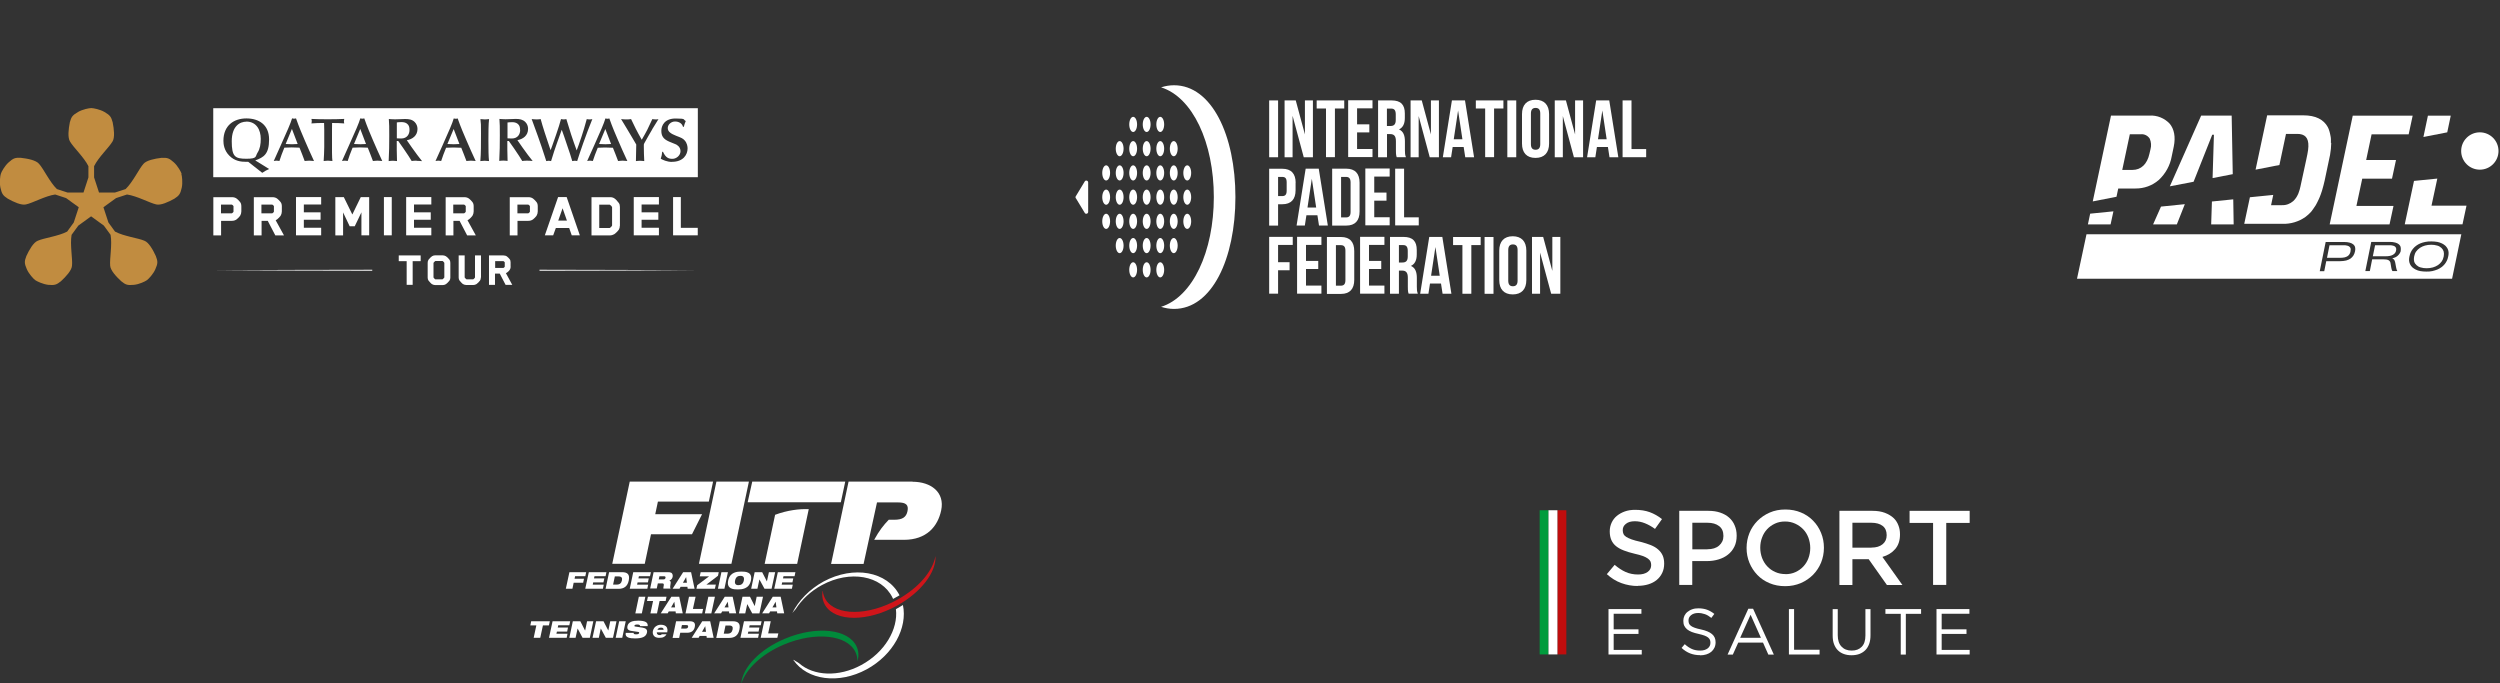 <?xml version="1.0" encoding="UTF-8"?>
<svg id="Livello_1" data-name="Livello 1" xmlns="http://www.w3.org/2000/svg" viewBox="0 0 300 82">
  <rect x="0" y="0" width="300" height="82" fill="#333333" stroke="none"/>
  <defs>
    <style>
      .cls-1 {
        fill: #cf151a;
      }

      .cls-2 {
        fill: #c18c40;
      }

      .cls-3 {
        fill: #fff;
      }

      .cls-4 {
        fill: #018a3b;
      }

      .cls-5 {
        fill: #009c3d;
      }

      .cls-6 {
        fill: #bf0d0d;
      }
    </style>
  </defs>
  <g>
    <g>
      <polygon class="cls-3" points="75.57 57.79 85.57 57.79 85.06 60.19 78.95 60.19 78.63 61.7 84.25 61.7 83.04 64.11 78.12 64.11 77.37 67.66 73.47 67.66 75.57 57.79"/>
      <polygon class="cls-3" points="85.97 57.79 89.87 57.79 87.77 67.66 83.87 67.66 85.97 57.79"/>
      <path class="cls-3" d="M93.01,61.79l-1.25,5.87h3.9l1.39-6.56c-1.11-.05-2.59.13-4.05.68"/>
      <polygon class="cls-3" points="90.27 57.79 89.72 60.27 100.9 60.27 101.43 57.79 90.27 57.79"/>
      <path class="cls-3" d="M109.5,57.79h-7.67l-2.1,9.88h3.9l1.61-7.38h2.52c.98,0,1.29.31,1.14,1.05-.15.72-.6,1.03-1.58,1.03h-.67c-.62.64-1.15,1.31-1.75,2.41h3.56c2.77,0,4.08-1.64,4.48-3.53.47-2.2-1.25-3.44-3.44-3.44"/>
      <polygon class="cls-3" points="68.33 68.66 70.34 68.66 70.24 69.14 69.01 69.14 68.95 69.45 70.08 69.45 69.98 69.93 68.84 69.93 68.69 70.65 67.9 70.65 68.33 68.66"/>
      <polygon class="cls-3" points="70.66 68.66 72.77 68.66 72.67 69.14 71.34 69.14 71.28 69.41 72.52 69.41 72.41 69.89 71.18 69.89 71.13 70.16 72.45 70.16 72.35 70.65 70.23 70.65 70.66 68.66"/>
      <path class="cls-3" d="M73.1,68.66h1.53c.67,0,.97.26.82,1-.14.7-.57,1-1.23,1h-1.55l.42-1.99h0ZM73.57,70.15h.45c.36,0,.54-.18.61-.49.07-.31-.04-.49-.4-.49h-.45l-.21.99h0Z"/>
      <polygon class="cls-3" points="75.99 68.66 78.11 68.66 78 69.14 76.67 69.14 76.61 69.41 77.85 69.41 77.75 69.89 76.51 69.89 76.45 70.16 77.78 70.16 77.68 70.65 75.57 70.65 75.99 68.66"/>
      <path class="cls-3" d="M78.44,68.66h1.66c.23,0,.36.02.45.07.13.07.21.27.17.48-.04.19-.16.39-.4.45h0c.11.04.19.14.16.31l-.06.43c-.01.09.01.17.05.23h-.86c-.02-.06,0-.14.04-.38.02-.14,0-.24-.15-.24h-.56l-.13.61h-.79l.42-1.99h0ZM79.04,69.53h.56c.15,0,.23-.06.26-.19.03-.15-.06-.19-.19-.19h-.54l-.08.37h0Z"/>
      <path class="cls-3" d="M81.97,68.66h.96l.42,1.99h-.83l-.03-.23h-.82l-.13.23h-.83l1.27-1.99ZM82.33,69.26h0l-.38.67h.48l-.09-.67h-.01Z"/>
      <polygon class="cls-3" points="83.66 70.23 85.09 69.16 83.97 69.16 84.08 68.66 86.25 68.66 86.16 69.09 84.77 70.15 85.9 70.15 85.79 70.65 83.57 70.65 83.66 70.23"/>
      <polygon class="cls-3" points="86.57 68.66 87.35 68.66 86.93 70.65 86.15 70.65 86.57 68.66"/>
      <path class="cls-3" d="M88.97,68.59c.48,0,1.36.03,1.14,1.07s-1.11,1.07-1.59,1.07-1.36-.03-1.14-1.07,1.11-1.07,1.59-1.07M88.62,70.22c.32,0,.56-.16.64-.56s-.08-.56-.41-.56-.56.16-.64.56.08.56.41.56"/>
      <polygon class="cls-3" points="90.56 68.66 91.46 68.66 92.02 69.76 92.03 69.76 92.27 68.66 93.02 68.66 92.59 70.65 91.74 70.65 91.13 69.53 91.13 69.53 90.89 70.65 90.14 70.65 90.56 68.66"/>
      <polygon class="cls-3" points="93.34 68.66 95.45 68.66 95.35 69.14 94.02 69.14 93.96 69.41 95.19 69.41 95.09 69.89 93.86 69.89 93.8 70.16 95.13 70.16 95.03 70.65 92.91 70.65 93.34 68.66"/>
      <polygon class="cls-3" points="76.66 71.61 77.44 71.61 77.02 73.61 76.24 73.61 76.66 71.61"/>
      <polygon class="cls-3" points="78.37 72.12 77.64 72.12 77.75 71.61 79.98 71.61 79.88 72.12 79.15 72.12 78.84 73.61 78.05 73.61 78.37 72.12"/>
      <path class="cls-3" d="M80.55,71.61h.96l.42,1.99h-.83l-.03-.23h-.82l-.13.23h-.83l1.27-1.99ZM80.91,72.22h0l-.38.67h.48l-.09-.67h-.01Z"/>
      <polygon class="cls-3" points="82.68 71.61 83.47 71.61 83.15 73.07 84.37 73.07 84.26 73.61 82.26 73.61 82.68 71.61"/>
      <polygon class="cls-3" points="85 71.61 85.79 71.61 85.36 73.61 84.58 73.61 85 71.61"/>
      <path class="cls-3" d="M86.96,71.61h.96l.42,1.99h-.83l-.03-.23h-.82l-.13.23h-.83l1.27-1.99ZM87.32,72.22h0l-.38.67h.48l-.09-.67h-.01Z"/>
      <polygon class="cls-3" points="89.1 71.61 90 71.61 90.56 72.72 90.57 72.72 90.8 71.61 91.56 71.61 91.13 73.61 90.27 73.61 89.67 72.49 89.67 72.49 89.43 73.61 88.67 73.61 89.1 71.61"/>
      <path class="cls-3" d="M92.72,71.61h.96l.42,1.99h-.83l-.03-.23h-.82l-.13.23h-.83l1.27-1.99ZM93.07,72.22h0l-.38.67h.48l-.09-.67h-.01Z"/>
      <polygon class="cls-3" points="64.36 75.05 63.64 75.05 63.74 74.55 65.98 74.55 65.87 75.05 65.15 75.05 64.83 76.54 64.04 76.54 64.36 75.05"/>
      <polygon class="cls-3" points="66.31 74.55 68.42 74.55 68.32 75.03 66.99 75.03 66.93 75.3 68.16 75.3 68.06 75.79 66.83 75.79 66.77 76.05 68.1 76.05 68 76.54 65.88 76.54 66.31 74.55"/>
      <polygon class="cls-3" points="68.74 74.55 69.64 74.55 70.2 75.65 70.22 75.65 70.45 74.55 71.2 74.55 70.78 76.54 69.91 76.54 69.32 75.43 69.31 75.43 69.07 76.54 68.32 76.54 68.74 74.55"/>
      <polygon class="cls-3" points="71.53 74.55 72.42 74.55 72.99 75.65 73 75.65 73.23 74.55 73.98 74.55 73.56 76.54 72.7 76.54 72.1 75.43 72.09 75.43 71.86 76.54 71.1 76.54 71.53 74.55"/>
      <polygon class="cls-3" points="74.3 74.55 75.09 74.55 74.67 76.54 73.88 76.54 74.3 74.55"/>
      <path class="cls-3" d="M75.71,75.7c-.37-.06-.48-.28-.42-.56.11-.52.64-.66,1.29-.66.89,0,1.2.23,1.14.66h-.92c.02-.08-.02-.13-.09-.16-.06-.03-.15-.04-.23-.04-.23,0-.33.06-.35.14-.01.06,0,.09.08.1l.91.14c.38.06.59.24.52.58-.1.49-.54.71-1.43.71-.6,0-1.25-.08-1.12-.67h.95c-.01.07,0,.11.05.14.05.03.14.04.26.04.24,0,.32-.07.35-.16.01-.06-.01-.12-.12-.13l-.87-.13h0Z"/>
      <path class="cls-3" d="M81.14,74.55h1.62c.56,0,.71.25.61.7-.08.38-.35.68-.9.68h-.84l-.13.62h-.79l.42-1.99h0ZM81.74,75.43h.51c.2,0,.29-.06.32-.21.03-.15-.03-.21-.23-.21h-.51l-.09.42h0Z"/>
      <path class="cls-3" d="M84.26,74.55h.96l.42,1.99h-.83l-.03-.23h-.82l-.13.23h-.83l1.27-1.99ZM84.62,75.15h0l-.38.67h.48l-.09-.67h-.01Z"/>
      <path class="cls-3" d="M86.38,74.55h1.53c.67,0,.97.26.82,1-.14.7-.57,1-1.23,1h-1.55l.42-1.99h0ZM86.85,76.04h.45c.36,0,.54-.18.61-.49.07-.31-.04-.49-.4-.49h-.45l-.21.99h0Z"/>
      <polygon class="cls-3" points="89.28 74.55 91.39 74.55 91.29 75.03 89.96 75.03 89.9 75.3 91.13 75.3 91.03 75.79 89.8 75.79 89.74 76.05 91.07 76.05 90.97 76.54 88.85 76.54 89.28 74.55"/>
      <polygon class="cls-3" points="91.71 74.55 92.49 74.55 92.18 76.01 93.4 76.01 93.28 76.54 91.28 76.54 91.71 74.55"/>
      <path class="cls-3" d="M80.05,75.34c-.04-.08-.1-.15-.17-.21-.07-.05-.16-.1-.26-.12-.1-.03-.21-.04-.33-.04-.14,0-.28.02-.4.08s-.22.12-.3.2c-.08.09-.14.19-.19.3s-.07.23-.07.34.02.2.06.28c.03.08.09.15.16.21.07.06.15.1.25.12.09.03.2.04.32.04.12,0,.23-.01.33-.03.09-.02.18-.05.25-.1.07-.04.13-.1.19-.16.03-.04.06-.09.09-.14h-.56s-.02.02-.03.03c-.02.02-.06.03-.09.05s-.08.02-.12.02c-.12,0-.21-.02-.27-.08-.06-.05-.09-.11-.09-.19v-.06h1.25v-.02c.02-.08.03-.16.03-.23,0-.11-.02-.2-.06-.28M78.89,75.58s.03-.06.05-.09c.02-.03.05-.07.09-.09.03-.03.08-.05.13-.06.05-.02.1-.02.17-.02s.12,0,.16.02c.04.02.07.04.09.06.02.03.03.06.04.09,0,.03.01.06.01.09h-.72,0Z"/>
      <path class="cls-3" d="M95.42,73.17s.05-.06.07-.09c.72-1.12,1.8-2.15,3.14-2.87,3.37-1.83,7.15-1.16,8.46,1.49.03.06.05.12.08.17.22-.12.44-.24.66-.37h0s.07-.05.11-.07c-1.46-2.86-5.51-3.6-9.11-1.65-1.7.93-3,2.29-3.75,3.78t0,0c.1-.13.21-.26.33-.39"/>
      <path class="cls-3" d="M108.14,72.73c-.21.13-.42.25-.63.37.29,2.41-1.34,5.18-4.15,6.7-2.72,1.48-5.73,1.32-7.46-.2-.06-.05-.12-.09-.19-.13-.17-.09-.32-.19-.47-.29-.02-.01-.04.01-.03.03,1.67,2.41,5.43,2.93,8.79,1.11,3.18-1.73,4.93-4.98,4.35-7.72-.07.05-.14.09-.21.13"/>
      <path class="cls-1" d="M98.71,70.91s.02-.01.02,0c.04.37.16.72.35,1.04,1.22,1.97,5.08,1.97,8.63,0,2.52-1.4,4.2-3.4,4.53-5.16,0-.01.02-.01.02,0,.06,1.9-1.72,4.28-4.59,5.87-3.55,1.97-7.41,1.97-8.63,0-.32-.52-.42-1.11-.34-1.75"/>
      <path class="cls-4" d="M102.91,79.33s-.02.01-.02,0c0-.37-.07-.73-.23-1.07-.97-2.09-4.81-2.5-8.57-.92-2.67,1.12-4.57,2.94-5.11,4.65,0,.01-.02.01-.02,0,.16-1.9,2.21-4.08,5.25-5.35,3.76-1.58,7.59-1.17,8.57.92.26.54.29,1.15.13,1.78"/>
    </g>
    <g>
      <g>
        <path class="cls-3" d="M196.53,70.32c-.68,0-1.34-.12-1.97-.35-.63-.23-1.21-.59-1.74-1.07l.94-1.12c.43.37.87.66,1.32.86s.94.3,1.49.3c.48,0,.86-.1,1.15-.31s.42-.48.42-.81v-.02c0-.16-.03-.3-.08-.42-.06-.12-.16-.24-.31-.35s-.35-.21-.61-.31c-.26-.09-.6-.19-1.01-.28-.48-.11-.89-.24-1.26-.38s-.68-.31-.93-.51c-.25-.2-.44-.44-.57-.73s-.2-.64-.2-1.04v-.02c0-.38.08-.73.23-1.05s.36-.59.63-.81.59-.4.96-.53.78-.19,1.22-.19c.65,0,1.24.09,1.76.28.52.19,1.01.47,1.47.83l-.84,1.18c-.41-.3-.81-.52-1.21-.68s-.8-.24-1.21-.24c-.46,0-.81.1-1.07.31-.26.2-.38.45-.38.75v.02c0,.17.03.32.09.45.06.13.17.25.33.35s.38.2.65.3.62.19,1.06.29c.46.12.88.25,1.23.39.35.14.66.32.89.53.24.21.42.45.54.72.12.27.18.6.18.96v.02c0,.42-.08.79-.24,1.12-.16.33-.38.61-.66.84-.28.23-.61.4-1,.52-.39.12-.82.18-1.28.18"/>
        <path class="cls-3" d="M201.51,61.3h3.51c.52,0,.99.07,1.4.21s.78.34,1.07.6c.29.26.52.57.67.94.16.37.24.77.24,1.22v.02c0,.5-.09.94-.28,1.32s-.44.69-.76.94c-.32.26-.7.45-1.13.58-.43.13-.89.2-1.39.2h-1.77v2.86h-1.56v-8.89h0ZM204.89,65.91c.59,0,1.06-.14,1.4-.44.34-.3.52-.67.52-1.14v-.02c0-.52-.17-.92-.52-1.18-.35-.27-.81-.4-1.4-.4h-1.81v3.19h1.81Z"/>
        <path class="cls-3" d="M214.22,70.34c-.68,0-1.31-.12-1.88-.36-.57-.24-1.06-.57-1.46-.99s-.72-.9-.95-1.46-.34-1.14-.34-1.77v-.02c0-.63.12-1.22.34-1.77s.55-1.04.96-1.46c.42-.42.9-.75,1.47-1s1.19-.37,1.88-.37,1.31.12,1.88.36c.57.24,1.06.57,1.46.99.41.42.72.9.95,1.46.23.56.34,1.15.34,1.77v.02c0,.63-.12,1.22-.34,1.77-.23.56-.55,1.04-.96,1.46-.42.42-.9.75-1.47,1-.57.24-1.19.37-1.88.37M214.25,68.9c.44,0,.85-.08,1.21-.25.37-.17.68-.39.94-.67.26-.28.47-.61.61-.99s.22-.79.22-1.22v-.02c0-.43-.08-.84-.22-1.23-.15-.39-.35-.72-.62-1s-.59-.51-.96-.68-.78-.26-1.22-.26-.85.08-1.21.25-.68.39-.94.67-.47.61-.61,1c-.15.38-.22.79-.22,1.22v.02c0,.43.08.84.22,1.22.15.38.35.72.62,1,.27.29.59.52.96.68.37.17.78.25,1.22.25"/>
        <path class="cls-3" d="M220.74,61.3h3.97c.56,0,1.06.08,1.48.24s.79.38,1.08.66c.24.24.42.53.54.85.13.32.19.68.19,1.07v.02c0,.73-.2,1.32-.59,1.76-.39.45-.9.75-1.52.93l2.4,3.37h-1.86l-2.19-3.1h-1.95v3.1h-1.56v-8.89ZM224.58,65.71c.56,0,1-.13,1.33-.4s.49-.63.49-1.08v-.02c0-.48-.16-.85-.48-1.1-.32-.25-.78-.38-1.36-.38h-2.27v2.99h2.28Z"/>
        <polygon class="cls-3" points="231.97 62.75 229.15 62.75 229.15 61.3 236.36 61.3 236.36 62.75 233.55 62.75 233.55 70.19 231.97 70.19 231.97 62.75"/>
        <polygon class="cls-3" points="193.02 73.09 196.97 73.09 196.97 73.65 193.64 73.65 193.64 75.52 196.62 75.52 196.62 76.07 193.64 76.07 193.64 77.99 197.01 77.99 197.01 78.54 193.02 78.54 193.02 73.09"/>
        <path class="cls-3" d="M204.01,78.62c-.43,0-.83-.07-1.19-.21s-.71-.36-1.03-.66l.38-.45c.28.26.57.45.86.58s.63.19,1,.19.66-.09.89-.26c.22-.17.33-.39.33-.67v-.02c0-.13-.02-.24-.06-.34-.04-.1-.12-.19-.22-.28-.1-.08-.25-.16-.43-.23s-.42-.13-.71-.2c-.31-.07-.59-.14-.81-.23-.23-.09-.42-.2-.57-.32-.15-.13-.26-.27-.34-.43-.08-.17-.11-.36-.11-.59v-.02c0-.21.05-.41.13-.59.09-.18.21-.34.38-.47s.35-.24.57-.31c.22-.08.46-.11.72-.11.4,0,.75.06,1.05.17.3.11.59.28.87.5l-.36.48c-.26-.21-.51-.36-.77-.45s-.53-.14-.81-.14c-.36,0-.64.09-.85.26-.21.17-.31.38-.31.63v.02c0,.13.02.24.06.35.04.1.12.2.23.28.11.09.26.16.45.23.19.07.44.14.74.2.61.13,1.06.32,1.34.56.29.24.43.57.43.98v.02c0,.23-.05.45-.14.64-.09.19-.22.35-.38.49-.16.13-.36.24-.59.31s-.48.11-.75.11"/>
        <path class="cls-3" d="M209.8,73.05h.57l2.49,5.5h-.66l-.64-1.44h-2.97l-.65,1.44h-.63l2.49-5.5h0ZM211.31,76.54l-1.24-2.77-1.25,2.77h2.49Z"/>
        <polygon class="cls-3" points="214.67 73.09 215.29 73.09 215.29 77.97 218.35 77.97 218.35 78.54 214.67 78.54 214.67 73.09"/>
        <path class="cls-3" d="M222.18,78.63c-.34,0-.64-.05-.92-.15-.28-.1-.52-.25-.72-.45-.2-.2-.35-.45-.46-.74s-.16-.64-.16-1.02v-3.17h.61v3.13c0,.59.15,1.05.45,1.36.3.32.7.48,1.22.48s.9-.15,1.2-.45.45-.75.45-1.35v-3.17h.61v3.12c0,.4-.05.75-.16,1.05s-.26.55-.46.75c-.2.2-.44.35-.72.46-.28.1-.59.15-.93.15"/>
        <polygon class="cls-3" points="228.09 73.66 226.25 73.66 226.25 73.09 230.53 73.09 230.53 73.66 228.7 73.66 228.7 78.55 228.09 78.55 228.09 73.66"/>
        <polygon class="cls-3" points="232.38 73.09 236.33 73.09 236.33 73.65 233 73.65 233 75.52 235.98 75.52 235.98 76.07 233 76.07 233 77.99 236.36 77.99 236.36 78.54 232.38 78.54 232.38 73.09"/>
      </g>
      <g>
        <rect class="cls-5" x="184.76" y="61.23" width="1.07" height="17.3"/>
        <rect class="cls-6" x="186.89" y="61.23" width="1.07" height="17.3"/>
        <rect class="cls-3" x="185.82" y="61.23" width="1.07" height="17.3"/>
      </g>
    </g>
  </g>
  <g id="Raggruppa_47" data-name="Raggruppa 47">
    <g id="Raggruppa_26" data-name="Raggruppa 26">
      <path id="Tracciato_85" data-name="Tracciato 85" class="cls-3" d="M286.74,26.93h-7.18l2.77-13.05h7.19l-.48,2.24h-4.45l-.65,3.08h3.58l-.48,2.24h-3.57l-.7,3.27h4.45l-.48,2.23Z"/>
      <path id="Tracciato_86" data-name="Tracciato 86" class="cls-3" d="M265.34,26.93h2.7l-.05-3.01-2.56.26-.09,2.76h0Z"/>
      <path id="Tracciato_87" data-name="Tracciato 87" class="cls-3" d="M265.47,16.17h.2l-.16,5.2,2.42-.47-.13-7.03h-3.66l-3.76,8.49,2.85-.55,2.24-5.65h0Z"/>
      <path id="Tracciato_88" data-name="Tracciato 88" class="cls-3" d="M258.37,26.93h2.85l.96-2.43-2.86.29-.95,2.14h0Z"/>
      <path id="Tracciato_89" data-name="Tracciato 89" class="cls-3" d="M292.48,21.43l-2.8.28-1.11,5.21h6.93l.48-2.24h-4.2l.7-3.26h0Z"/>
      <path id="Tracciato_90" data-name="Tracciato 90" class="cls-3" d="M294.09,13.88h-2.74l-.54,2.56,2.86-.56.42-2Z"/>
      <path id="Tracciato_91" data-name="Tracciato 91" class="cls-3" d="M250.53,26.93h2.74l.34-1.57-2.79.28-.27,1.28h0Z"/>
      <path id="Tracciato_92" data-name="Tracciato 92" class="cls-3" d="M254.19,22.62h2.07c1.03.01,2.02-.35,2.79-1.02.82-.76,1.37-1.76,1.56-2.86l.24-1.14h0c.24-1.17.05-2.09-.47-2.74-.63-.68-1.53-1.05-2.46-.99h-4.6l-2.19,10.3,2.85-.56.21-1h0ZM255.58,16.11h1.33c.42-.04.83.17,1.06.53.17.4.21.85.09,1.27l-.13.55h0c-.27,1.23-1,1.93-2.03,1.93h-1.23l.91-4.28h0Z"/>
      <path id="Tracciato_93" data-name="Tracciato 93" class="cls-3" d="M279.71,17.17v-.24s0-.1,0-.14c0-.03,0-.06,0-.09,0-.05,0-.09-.01-.13,0-.03,0-.06-.01-.09,0-.04-.01-.08-.02-.12s-.01-.06-.02-.1-.01-.07-.02-.1-.02-.07-.02-.1-.02-.06-.02-.09-.02-.07-.03-.11c0-.03-.02-.05-.02-.08-.01-.04-.02-.08-.04-.12,0-.02-.02-.05-.02-.07-.02-.05-.03-.09-.05-.13,0-.02-.01-.03-.02-.05-.03-.06-.05-.12-.08-.17-.49-.89-1.44-1.4-2.93-1.4h-4.34l-1.39,6.52,2.86-.56.79-3.73h1.38c.19,0,.38.02.56.08.7.23.91.97.63,2.34l-.14.68h0l-.7,3.23c-.05.23-.11.46-.2.69-.02.06-.04.11-.06.16v.02s-.05.08-.07.12c0,.01-.01.02-.01.03-.02.05-.05.09-.07.13h0s-.05.08-.07.12l-.02.03s-.04.06-.06.09l-.02.02s-.05.07-.08.1l-.02.03s-.04.05-.06.07l-.03.03s-.05.05-.08.08h0c-.38.34-.86.52-1.36.5h-1.31l.26-1.23-2.8.28-.68,3.19h4.59c.99.03,1.95-.26,2.76-.83.24-.18.46-.38.66-.6.05-.05.09-.1.13-.16.01-.01.02-.03.03-.05.03-.04.06-.08.1-.13l.03-.05c.08-.12.16-.23.24-.35l.03-.05s.06-.09.08-.14l.03-.06c.03-.06.07-.12.1-.19h0c.03-.08.06-.14.1-.21l.03-.06c.02-.05.05-.1.07-.15.01-.02.02-.05.03-.07.03-.06.05-.13.08-.19,0-.01,0-.02.01-.03.03-.07.06-.14.08-.21.01-.02.02-.05.03-.08l.05-.16.03-.08c.02-.06.04-.12.06-.19.11-.37.21-.75.3-1.15l.57-2.71c.03-.13.05-.26.08-.38h0c.09-.49.13-.96.14-1.44v-.03.02Z"/>
    </g>
    <circle id="Ellisse_48" data-name="Ellisse 48" class="cls-3" cx="297.58" cy="18.12" r="2.24"/>
    <g id="Raggruppa_27" data-name="Raggruppa 27">
      <path id="Tracciato_94" data-name="Tracciato 94" class="cls-3" d="M287.44,29.62c-.08-.07-.17-.12-.27-.14-.15-.04-.3-.06-.46-.05h-1.7l-.27,1.32h1.59c.15,0,.3-.01.44-.04.12-.02.24-.06.35-.12.1-.05.19-.12.26-.2.07-.08.12-.18.14-.28v-.02c.03-.09.03-.17.02-.26-.01-.08-.05-.16-.11-.21h.01Z"/>
      <path id="Tracciato_95" data-name="Tracciato 95" class="cls-3" d="M281.95,29.62c-.08-.07-.17-.12-.27-.14-.15-.04-.31-.06-.47-.05h-1.67l-.3,1.51h1.58c.17,0,.35-.02.52-.05.13-.03.26-.08.37-.15.09-.06.17-.14.23-.24.06-.09.09-.2.12-.31v-.07c.03-.09.03-.19.02-.27-.01-.08-.05-.16-.12-.22h0Z"/>
      <path id="Tracciato_96" data-name="Tracciato 96" class="cls-3" d="M292.97,29.75c-.14-.13-.31-.23-.5-.28-.23-.07-.48-.1-.72-.1-.26,0-.51.03-.76.1-.22.06-.42.16-.61.28-.17.12-.32.26-.44.43-.12.16-.19.35-.23.55l-.02.1c-.04.18-.03.37.01.55.05.17.14.31.27.43.14.13.31.23.5.28.23.07.48.1.72.1.26,0,.51-.03.76-.1.22-.06.42-.16.61-.28.17-.12.32-.26.44-.43.12-.17.19-.35.23-.55l.02-.1c.04-.18.03-.37-.01-.55-.05-.17-.14-.31-.27-.43h0Z"/>
      <path id="Tracciato_97" data-name="Tracciato 97" class="cls-3" d="M250.38,28.11l-1.14,5.34h45.01l1.11-5.34h-44.99ZM282.62,30.09l-.02.08c-.03.17-.1.34-.19.49-.09.14-.21.27-.35.37-.16.1-.33.18-.52.23-.23.05-.46.08-.7.08h-1.69l-.24,1.2h-.54l.71-3.5h2.25c.21,0,.43.02.64.08.16.04.3.11.43.21.1.09.18.2.21.34.03.14.04.3,0,.44h0ZM288.09,30.09v.03c-.03.12-.09.23-.15.32-.06.09-.14.18-.23.26-.09.08-.19.14-.3.19-.11.05-.23.09-.34.12.05.02.1.05.15.09.04.03.08.06.1.11.03.04.05.09.06.14.02.06.03.12.05.18l.1.55c.02.09.03.17.06.25.02.07.05.14.09.2h-.59c-.03-.05-.06-.11-.08-.17-.02-.06-.03-.13-.05-.2l-.1-.6c-.01-.08-.04-.15-.09-.21-.05-.06-.1-.1-.17-.14-.08-.03-.17-.06-.26-.07-.12-.01-.23-.02-.35-.02h-1.33l-.28,1.41h-.54l.71-3.5h2.25c.21,0,.43.02.64.08.16.04.31.11.43.21.1.09.18.2.21.34.03.14.03.3,0,.44h0ZM293.8,30.71l-.03.13c-.03.16-.08.31-.15.45-.07.15-.16.28-.26.41-.11.13-.24.26-.38.36-.15.11-.32.21-.49.28-.2.08-.4.14-.61.19-.24.05-.49.07-.74.06-.24,0-.48-.02-.71-.06-.19-.03-.38-.1-.56-.19-.15-.07-.28-.17-.41-.28-.21-.2-.34-.48-.37-.77-.01-.15,0-.3.03-.45l.03-.13c.03-.16.08-.31.15-.45.07-.15.16-.29.26-.41.11-.13.24-.26.38-.36.15-.11.32-.21.49-.28.2-.08.4-.14.61-.18.24-.05.49-.07.74-.06.24,0,.48.02.71.06.19.04.38.1.56.19.15.07.28.17.41.28.1.1.19.23.26.36.06.13.1.27.11.41.01.15,0,.3-.03.44h0Z"/>
    </g>
  </g>
  <g>
    <g>
      <path class="cls-3" d="M145.66,23.66c0-6.55-2.54-11.99-6.33-13.18.5-.16,1.02-.25,1.55-.25,4.53,0,7.37,6.01,7.37,13.42s-2.83,13.42-7.37,13.42c-.53,0-1.04-.09-1.55-.25,3.79-1.19,6.33-6.63,6.33-13.18h0Z"/>
      <g>
        <ellipse class="cls-3" cx="142.47" cy="20.75" rx=".47" ry=".91"/>
        <ellipse class="cls-3" cx="142.47" cy="23.66" rx=".47" ry=".91"/>
        <ellipse class="cls-3" cx="142.47" cy="26.56" rx=".47" ry=".91"/>
        <ellipse class="cls-3" cx="140.85" cy="17.84" rx=".47" ry=".91"/>
        <ellipse class="cls-3" cx="140.85" cy="20.75" rx=".47" ry=".91"/>
        <ellipse class="cls-3" cx="140.85" cy="23.66" rx=".47" ry=".91"/>
        <ellipse class="cls-3" cx="140.85" cy="26.56" rx=".47" ry=".91"/>
        <ellipse class="cls-3" cx="140.85" cy="29.47" rx=".47" ry=".91"/>
        <ellipse class="cls-3" cx="139.23" cy="14.93" rx=".47" ry=".91"/>
        <ellipse class="cls-3" cx="139.23" cy="17.84" rx=".47" ry=".91"/>
        <ellipse class="cls-3" cx="139.23" cy="20.75" rx=".47" ry=".91"/>
        <ellipse class="cls-3" cx="139.23" cy="23.66" rx=".47" ry=".91"/>
        <ellipse class="cls-3" cx="139.23" cy="26.56" rx=".47" ry=".91"/>
        <ellipse class="cls-3" cx="139.23" cy="29.47" rx=".47" ry=".91"/>
        <ellipse class="cls-3" cx="139.23" cy="32.38" rx=".47" ry=".91"/>
        <ellipse class="cls-3" cx="137.6" cy="14.93" rx=".47" ry=".91"/>
        <ellipse class="cls-3" cx="137.6" cy="17.84" rx=".47" ry=".91"/>
        <ellipse class="cls-3" cx="137.6" cy="20.75" rx=".47" ry=".91"/>
        <ellipse class="cls-3" cx="137.6" cy="23.66" rx=".47" ry=".91"/>
        <ellipse class="cls-3" cx="137.6" cy="26.56" rx=".47" ry=".91"/>
        <ellipse class="cls-3" cx="137.6" cy="29.47" rx=".47" ry=".91"/>
        <ellipse class="cls-3" cx="137.6" cy="32.38" rx=".47" ry=".91"/>
        <ellipse class="cls-3" cx="135.98" cy="14.93" rx=".47" ry=".91"/>
        <ellipse class="cls-3" cx="135.98" cy="17.84" rx=".47" ry=".91"/>
        <ellipse class="cls-3" cx="135.98" cy="20.75" rx=".47" ry=".91"/>
        <ellipse class="cls-3" cx="135.98" cy="23.66" rx=".47" ry=".91"/>
        <ellipse class="cls-3" cx="135.98" cy="26.56" rx=".47" ry=".91"/>
        <ellipse class="cls-3" cx="135.98" cy="29.47" rx=".47" ry=".91"/>
        <ellipse class="cls-3" cx="135.98" cy="32.38" rx=".47" ry=".91"/>
        <ellipse class="cls-3" cx="134.36" cy="17.84" rx=".47" ry=".91"/>
        <ellipse class="cls-3" cx="134.36" cy="20.75" rx=".47" ry=".91"/>
        <ellipse class="cls-3" cx="134.36" cy="23.66" rx=".47" ry=".91"/>
        <ellipse class="cls-3" cx="134.36" cy="26.56" rx=".47" ry=".91"/>
        <ellipse class="cls-3" cx="134.36" cy="29.47" rx=".47" ry=".91"/>
        <ellipse class="cls-3" cx="132.74" cy="20.75" rx=".47" ry=".91"/>
        <ellipse class="cls-3" cx="132.74" cy="23.66" rx=".47" ry=".91"/>
        <ellipse class="cls-3" cx="132.74" cy="26.56" rx=".47" ry=".91"/>
      </g>
      <path class="cls-3" d="M129.12,23.81l1.07,1.77c.14.15.39.05.39-.15v-3.54c0-.2-.25-.3-.39-.15l-1.07,1.77c-.08.09-.08.22,0,.31h0Z"/>
    </g>
    <g>
      <path class="cls-3" d="M152.3,12.05h1.07v6.82h-1.07v-6.82Z"/>
      <path class="cls-3" d="M155.11,13.93v4.94h-.96v-6.82h1.34l1.1,4.08v-4.08h.96v6.82h-1.1l-1.33-4.94h0Z"/>
      <path class="cls-3" d="M158,12.05h3.31v.97h-1.12v5.84h-1.07v-5.84h-1.12v-.97h0Z"/>
      <path class="cls-3" d="M162.85,14.92h1.47v.97h-1.47v1.99h1.85v.97h-2.92v-6.82h2.92v.97h-1.85s0,1.9,0,1.9Z"/>
      <path class="cls-3" d="M167.61,18.87c-.06-.17-.1-.28-.1-.84v-1.07c0-.63-.21-.87-.7-.87h-.37v2.78h-1.07v-6.82h1.62c1.11,0,1.59.52,1.59,1.57v.53c0,.7-.23,1.16-.7,1.38.53.23.71.74.71,1.45v1.05c0,.33.01.57.12.83h-1.09,0ZM166.43,13.03v2.09h.42c.4,0,.64-.17.64-.72v-.67c0-.49-.17-.7-.54-.7,0,0-.52,0-.52,0Z"/>
      <path class="cls-3" d="M170.24,13.93v4.94h-.97v-6.82h1.34l1.1,4.08v-4.08h.96v6.82h-1.1s-1.33-4.94-1.33-4.94Z"/>
      <path class="cls-3" d="M176.91,18.87h-1.08l-.19-1.23h-1.32l-.19,1.23h-.99l1.09-6.82h1.57l1.09,6.82h0ZM174.46,16.71h1.03l-.52-3.45-.52,3.45Z"/>
      <path class="cls-3" d="M177.1,12.05h3.31v.97h-1.12v5.84h-1.07v-5.84h-1.12v-.97h0Z"/>
      <path class="cls-3" d="M180.88,12.05h1.07v6.82h-1.07v-6.82Z"/>
      <path class="cls-3" d="M182.64,13.69c0-1.09.57-1.72,1.62-1.72s1.63.63,1.63,1.72v3.54c0,1.09-.57,1.72-1.63,1.72s-1.62-.63-1.62-1.72v-3.54h0ZM183.71,17.3c0,.49.21.67.56.67s.56-.19.56-.67v-3.68c0-.49-.21-.67-.56-.67s-.56.19-.56.67v3.68Z"/>
      <path class="cls-3" d="M187.54,13.93v4.94h-.97v-6.82h1.34l1.1,4.08v-4.08h.96v6.82h-1.1s-1.33-4.94-1.33-4.94Z"/>
      <path class="cls-3" d="M194.22,18.87h-1.08l-.19-1.23h-1.32l-.19,1.23h-.99l1.09-6.82h1.57l1.09,6.82h0ZM191.77,16.71h1.03l-.52-3.45-.52,3.45h0Z"/>
      <path class="cls-3" d="M194.71,12.05h1.07v5.84h1.76v.97h-2.83s0-6.82,0-6.82Z"/>
      <path class="cls-3" d="M155.47,21.93v.89c0,1.09-.53,1.69-1.6,1.69h-.5v2.56h-1.07v-6.82h1.58c1.07,0,1.6.6,1.6,1.69h0ZM153.37,21.22v2.31h.5c.34,0,.53-.16.53-.64v-1.02c0-.49-.19-.64-.53-.64h-.5Z"/>
      <path class="cls-3" d="M159.36,27.06h-1.08l-.19-1.23h-1.32l-.19,1.23h-.99l1.09-6.82h1.57l1.09,6.82ZM156.91,24.9h1.03l-.52-3.45-.52,3.45Z"/>
      <path class="cls-3" d="M159.86,20.24h1.69c1.07,0,1.6.6,1.6,1.69v3.45c0,1.09-.53,1.69-1.6,1.69h-1.69v-6.82h0ZM160.93,21.22v4.87h.6c.34,0,.54-.17.54-.66v-3.54c0-.49-.2-.66-.54-.66h-.6Z"/>
      <path class="cls-3" d="M164.91,23.11h1.47v.97h-1.47v1.99h1.85v.97h-2.92v-6.82h2.92v.97h-1.85v1.9Z"/>
      <path class="cls-3" d="M167.42,20.24h1.07v5.84h1.76v.97h-2.83v-6.82Z"/>
      <path class="cls-3" d="M153.37,31.46h1.38v.97h-1.38v2.81h-1.07v-6.82h2.83v.97h-1.76v2.05h0Z"/>
      <path class="cls-3" d="M156.72,31.31h1.47v.97h-1.47v1.99h1.85v.97h-2.92v-6.82h2.92v.97h-1.85v1.9Z"/>
      <path class="cls-3" d="M159.23,28.44h1.69c1.07,0,1.59.6,1.59,1.69v3.45c0,1.09-.53,1.69-1.59,1.69h-1.69v-6.82h0ZM160.31,29.41v4.87h.6c.34,0,.54-.17.54-.66v-3.54c0-.49-.2-.66-.54-.66h-.6Z"/>
      <path class="cls-3" d="M164.28,31.31h1.47v.97h-1.47v1.99h1.85v.97h-2.92v-6.82h2.92v.97h-1.85v1.9Z"/>
      <path class="cls-3" d="M169.04,35.25c-.06-.17-.1-.28-.1-.84v-1.07c0-.63-.21-.87-.7-.87h-.37v2.78h-1.07v-6.82h1.62c1.11,0,1.59.52,1.59,1.57v.53c0,.7-.23,1.16-.7,1.38.53.23.71.74.71,1.45v1.05c0,.33.01.57.12.83h-1.09,0ZM167.87,29.41v2.09h.42c.4,0,.64-.17.64-.72v-.67c0-.49-.17-.7-.54-.7h-.52Z"/>
      <path class="cls-3" d="M174.19,35.25h-1.08l-.19-1.23h-1.32l-.19,1.23h-.99l1.09-6.82h1.57l1.09,6.82h0ZM171.74,33.09h1.03l-.52-3.45-.52,3.45Z"/>
      <path class="cls-3" d="M174.37,28.44h3.31v.97h-1.12v5.84h-1.07v-5.84h-1.12v-.97h0Z"/>
      <path class="cls-3" d="M178.15,28.44h1.07v6.82h-1.07s0-6.82,0-6.82Z"/>
      <path class="cls-3" d="M179.91,30.07c0-1.09.57-1.72,1.62-1.72s1.63.63,1.63,1.72v3.54c0,1.09-.57,1.72-1.63,1.72s-1.62-.63-1.62-1.72v-3.54ZM180.99,33.68c0,.49.21.67.56.67s.56-.19.56-.67v-3.68c0-.49-.21-.67-.56-.67s-.56.19-.56.67v3.68Z"/>
      <path class="cls-3" d="M184.81,30.31v4.94h-.97v-6.82h1.34l1.1,4.08v-4.08h.96v6.82h-1.1s-1.33-4.94-1.33-4.94Z"/>
    </g>
  </g>
  <g>
    <g>
      <path class="cls-3" d="M64.74,32.37v.12c7.04,0,12.33-.03,19-.06-6.67-.03-11.96-.05-19-.06Z"/>
      <path class="cls-3" d="M44.67,32.37c-7.04,0-12.41.03-19.08.06,6.67.03,12.04.05,19.08.06v-.12Z"/>
    </g>
    <g>
      <path class="cls-3" d="M50.47,31.34h-.95v2.84h-.72v-2.84h-.95v-.69h2.63v.69h0Z"/>
      <path class="cls-3" d="M54.04,33.31c0,.14-.03.26-.1.36-.17.21-.31.35-.43.43-.13.08-.26.11-.39.11h-.89c-.13,0-.26-.04-.39-.11-.06-.04-.13-.1-.22-.2-.09-.09-.16-.18-.2-.23-.07-.1-.1-.22-.1-.36v-1.77c0-.15.03-.27.1-.37.04-.06.11-.13.2-.23.09-.09.17-.16.22-.19.13-.08.26-.11.39-.11h.89c.13,0,.26.04.39.11.11.06.25.2.43.42.07.1.1.22.1.37v1.77ZM53.32,33.31v-1.77c-.05-.09-.13-.17-.21-.22h-.87c-.09.06-.16.14-.22.22v1.76c.08.11.15.18.21.22h.87c.08-.05.15-.13.22-.22h0Z"/>
      <path class="cls-3" d="M57.7,33.31c0,.14-.03.26-.1.36-.04.06-.11.14-.2.23-.09.09-.17.16-.22.19-.13.08-.26.11-.39.11h-.84c-.13,0-.26-.04-.39-.11-.06-.04-.13-.1-.22-.2-.09-.09-.16-.18-.2-.23-.07-.1-.1-.22-.1-.36v-2.65h.72v2.65c.09.12.17.19.22.22h.81c.08-.04.14-.12.21-.22v-2.65h.72v2.65h0Z"/>
      <path class="cls-3" d="M61.28,32c0,.14-.04.27-.11.38-.02.04-.07.09-.14.17-.07.07-.13.12-.18.15-.03.02-.08.05-.14.08l.76,1.4h-.8l-.7-1.35h-.57v1.35h-.72v-3.53h1.72c.17,0,.32.04.44.13.12.09.22.2.32.32.08.1.11.23.11.39v.5h0ZM60.57,32.01v-.53c-.04-.06-.09-.11-.15-.14h-1v.81h1s.04-.02.07-.05c.04-.03.06-.06.08-.09h0Z"/>
    </g>
    <g>
      <path class="cls-3" d="M28.95,25.4c0,.19-.05.35-.14.5-.03.05-.09.12-.19.22-.09.09-.17.16-.22.2-.16.12-.35.18-.57.18h-1.3v1.75h-.93v-4.59h2.24c.22,0,.42.06.57.18.15.12.29.26.41.42.1.13.14.3.14.51v.65h0ZM28.02,25.41v-.68c-.05-.08-.12-.14-.2-.18h-1.3v1.05h1.3s.05-.02.09-.06c.05-.04.08-.08.1-.12h0Z"/>
      <path class="cls-3" d="M33.81,25.4c0,.19-.05.35-.14.5-.03.05-.09.12-.19.22-.09.09-.17.16-.22.2-.04.03-.1.07-.18.11l1,1.82h-1.04l-.91-1.75h-.74v1.75h-.93v-4.59h2.24c.22,0,.42.06.57.18.15.12.29.26.41.42.1.13.14.3.14.51v.65h0ZM32.87,25.41v-.68c-.05-.08-.12-.14-.2-.18h-1.3v1.05h1.3s.05-.02.09-.06c.05-.04.08-.08.1-.12h0Z"/>
      <path class="cls-3" d="M38.54,28.24h-3.02v-4.59h3.02v.89h-2.08v.94h2.01v.89h-2.01v.96h2.08v.89h0Z"/>
      <path class="cls-3" d="M44.3,28.24h-.93v-2.76c-.1.2-.24.5-.42.88-.18.38-.31.64-.38.79h-.61l-.79-1.66v2.76h-.93v-4.59h1.02l1.02,2.08c.09-.18.25-.51.48-.99.23-.48.4-.84.53-1.09h1.01v4.59h0Z"/>
      <path class="cls-3" d="M47.01,28.24h-.94v-4.59h.94v4.59Z"/>
      <path class="cls-3" d="M51.76,28.24h-3.02v-4.59h3.02v.89h-2.08v.94h2.01v.89h-2.01v.96h2.08v.89h0Z"/>
      <path class="cls-3" d="M56.83,25.4c0,.19-.05.35-.14.5-.03.05-.09.12-.19.22-.09.09-.17.16-.22.2-.04.03-.1.07-.18.11l1,1.82h-1.04l-.91-1.75h-.74v1.75h-.93v-4.59h2.24c.22,0,.42.06.57.18.15.12.29.26.41.42.1.13.14.3.14.51v.65h0ZM55.89,25.41v-.68c-.05-.08-.12-.14-.2-.18h-1.3v1.05h1.3s.05-.02.09-.06c.05-.04.08-.08.1-.12h0Z"/>
      <path class="cls-3" d="M64.52,25.4c0,.19-.05.35-.14.5-.03.05-.09.12-.19.22-.09.09-.17.16-.22.2-.16.12-.35.18-.57.18h-1.3v1.75h-.93v-4.59h2.24c.22,0,.42.06.57.18.15.12.29.26.41.42.1.13.14.3.14.51v.65h0ZM63.59,25.41v-.68c-.05-.08-.12-.14-.2-.18h-1.3v1.05h1.3s.05-.02.09-.06c.05-.04.08-.08.1-.12h0Z"/>
      <path class="cls-3" d="M69.61,28.24h-1l-.31-.88h-1.6c-.03.1-.08.24-.16.44-.07.2-.13.34-.16.44h-1l1.59-4.59h1.03l1.58,4.59h0ZM68.03,26.47l-.52-1.48c-.06.16-.14.41-.26.74-.12.33-.2.57-.26.74h1.03,0Z"/>
      <path class="cls-3" d="M74.38,27.09c0,.18-.04.34-.12.47-.06.08-.14.18-.26.3-.12.12-.22.2-.3.25-.18.1-.35.14-.49.14h-2.23v-4.59h2.23c.19,0,.36.04.51.14.16.1.34.29.54.56.09.12.13.28.13.48v2.27h0ZM73.45,27.06v-2.19c-.05-.13-.14-.23-.28-.31h-1.26v2.8h1.26c.12-.07.22-.17.28-.29Z"/>
      <path class="cls-3" d="M79.07,28.24h-3.02v-4.59h3.02v.89h-2.08v.94h2.01v.89h-2.01v.96h2.08v.89h0Z"/>
      <path class="cls-3" d="M83.74,28.24h-2.97v-4.59h.93v3.69h2.03v.9h0Z"/>
    </g>
    <path class="cls-3" d="M53.7,17.28c.26,0,.51.03.76.03s.45-.01.67-.03l-.69-1.8-.75,1.8h0Z"/>
    <path class="cls-3" d="M42.47,17.28c.26,0,.51.03.77.03s.45-.01.68-.03l-.69-1.81-.75,1.81h0Z"/>
    <path class="cls-3" d="M34.28,17.28c.26,0,.51.03.76.03s.45-.01.68-.03l-.69-1.81-.75,1.81h0Z"/>
    <path class="cls-3" d="M62.41,15.6c0-.31-.05-.57-.31-.76-.2-.15-.44-.18-.68-.18s-.41.03-.52.04v1.9c.14,0,.31.02.51.02.74,0,1.01-.54,1.01-1.01h0Z"/>
    <path class="cls-3" d="M29.56,14.6c-.75,0-1.75.5-1.75,2.35s.39,2.1,1.75,2.1,1.05-.28,1.35-.74.38-1.04.38-1.65c0-1.07-.52-2.07-1.73-2.07h0Z"/>
    <path class="cls-3" d="M49.14,15.59c0-.31-.05-.57-.31-.76-.2-.15-.44-.18-.69-.18s-.41.03-.52.04v1.91c.14,0,.31.02.51.02.74,0,1.01-.54,1.01-1.01h0Z"/>
    <path class="cls-3" d="M25.59,12.98v8.28h58.15v-8.28H25.59ZM32.29,20.28c-.25.11-.6.3-.82.46l-1.68-1.32c-.08,0-.16,0-.24,0-.64,0-1.4-.09-2.04-.75-.62-.62-.7-1.38-.7-1.77,0-1.87,1.28-2.69,2.76-2.69s2.72.75,2.72,2.52-.64,2.15-1.66,2.52l1.66,1.03h0ZM37.1,19.28c-.21,0-.41.04-.54.04l-.31-.82-.31-.78c-.31-.01-.62-.03-.94-.03s-.59.01-.88.03c-.23.57-.47,1.18-.59,1.6-.09-.01-.24-.04-.35-.04s-.23.03-.33.04l.85-1.9c.75-1.66,1.17-2.62,1.35-3.22.08.02.15.04.24.04s.15-.01.23-.04c.35,1.01.79,2.04,1.06,2.66.28.64.76,1.75,1.1,2.46-.11,0-.37-.04-.57-.04h0ZM39.34,19.28c-.13,0-.23.01-.5.04.03-.56.07-1.13.07-1.69v-2.05c0-.27-.02-.53-.02-.82h-.37c-.07,0-.77.01-1.15.05.02-.09.04-.18.04-.27s-.01-.18-.04-.27c.58.04,1.4.04,1.97.04s1.26,0,1.97-.04c-.02.13-.04.22-.04.28s.01.15.04.26c-.44-.04-.96-.05-1.46-.05,0,.26-.01.54-.01.83v2.72c0,.56.03.8.05,1.01-.21-.02-.45-.04-.54-.04h0ZM45.29,19.28c-.21,0-.41.04-.54.04l-.31-.82-.31-.78c-.31-.01-.62-.03-.94-.03s-.59.01-.88.03c-.23.57-.47,1.18-.59,1.6-.09-.01-.23-.04-.35-.04s-.23.03-.33.04l.85-1.9c.75-1.66,1.17-2.62,1.35-3.22.08.02.16.04.24.04s.15-.01.23-.04c.35,1.01.79,2.04,1.06,2.66.28.64.76,1.75,1.1,2.46-.11,0-.37-.04-.57-.04h0ZM50,19.28c-.29,0-.37.01-.6.04-.11-.17-.27-.44-.38-.61-.38-.58-.83-1.23-1.23-1.79h-.18v1.05c0,.22.03,1.16.03,1.36-.15-.01-.31-.04-.49-.04s-.35.02-.51.04c.06-1.45.07-1.61.07-3.03s0-1.07-.05-2.02c.17.01.36.04.74.04s1.05-.04,1.21-.04c.48,0,.84.06,1.15.36.22.22.34.52.34.83,0,.82-.61,1.23-1.28,1.36l.21.3c.11.15.27.39.38.55.58.82.78,1.07,1.24,1.66-.21-.02-.39-.04-.66-.04h0ZM56.51,19.28c-.21,0-.41.04-.54.04l-.31-.81-.31-.78c-.32-.01-.62-.03-.94-.03s-.59.01-.88.03c-.23.57-.47,1.18-.59,1.59-.09-.01-.24-.04-.35-.04s-.23.03-.33.04l.85-1.89c.74-1.66,1.17-2.62,1.34-3.22.08.02.16.04.24.04s.15-.01.23-.04c.35,1.01.79,2.03,1.06,2.65.28.64.76,1.75,1.1,2.46-.11,0-.37-.04-.57-.04h.01ZM58.69,19.33c-.17,0-.35-.04-.52-.04s-.37.04-.53.04c.08-.87.08-2.09.08-3.34s0-.98-.07-1.7c.14.01.41.04.52.04.16,0,.35-.02.52-.04-.08.54-.08,1.81-.08,2.55,0,1.1.01,1.89.07,2.48h0ZM63.27,19.28c-.29,0-.37.01-.6.04-.11-.17-.27-.44-.38-.61-.37-.58-.83-1.23-1.23-1.79h-.18v1.04c0,.22.03,1.16.03,1.35-.15-.01-.31-.04-.49-.04s-.35.02-.51.04c.06-1.45.07-1.61.07-3.03s0-1.06-.05-2.01c.17.01.36.04.74.04s1.04-.04,1.21-.04c.48,0,.83.06,1.15.36.22.21.34.52.34.83,0,.82-.61,1.23-1.28,1.36l.21.3c.11.15.27.39.38.55.58.82.78,1.07,1.24,1.65-.21-.02-.39-.04-.65-.04h0ZM69.28,19.33c-.11-.02-.19-.04-.3-.04s-.25.04-.31.04c-.27-.89-.3-.98-.42-1.32-.09-.25-.46-1.37-.54-1.6-.08-.23-.22-.61-.3-.84l-.22.61c-.38,1.05-.41,1.16-.7,2-.1.3-.24.77-.36,1.15-.13-.03-.2-.04-.28-.04s-.2.02-.3.04l-.18-.56c-.26-.81-.48-1.47-.82-2.42-.2-.56-.46-1.26-.75-2.06.15.01.39.04.57.04s.33-.01.51-.04c.23.87.7,2.3,1.05,3.32l.14.41.18-.48c.07-.2.85-2.36,1.07-3.25.09.01.19.04.32.04s.22-.02.32-.04c0,.01.46,1.48.57,1.84.21.65.44,1.28.67,1.92.21-.56.26-.68.6-1.71.21-.63.35-1.1.61-2.05.08.02.2.04.34.04s.22-.01.33-.04c-.44,1.1-.69,1.75-1.1,2.9-.41,1.18-.44,1.27-.72,2.14h0ZM74.71,19.28c-.21,0-.41.04-.54.04l-.31-.81-.31-.78c-.31-.01-.62-.03-.94-.03s-.59.01-.88.03c-.23.57-.47,1.18-.59,1.59-.09-.01-.23-.04-.35-.04s-.23.03-.33.04l.85-1.89c.74-1.66,1.17-2.62,1.34-3.22.08.02.16.04.24.04s.15-.01.23-.04c.35,1.01.79,2.03,1.06,2.65.28.64.76,1.75,1.1,2.46-.11,0-.37-.04-.57-.04ZM78.27,15.52c-.33.53-.61,1.08-.92,1.61-.05.09-.09.17-.09.23v.27c0,.62.02,1.01.05,1.7-.17-.01-.34-.04-.51-.04s-.35.03-.49.04c.02-.57.04-1.53.04-1.99l-.44-.75c-.37-.65-1-1.66-1.38-2.3.27.03.44.04.6.04s.39,0,.6-.04c.38.81.66,1.39,1.28,2.48.62-1.07.74-1.32,1.27-2.48.12.02.26.04.43.04s.23-.01.31-.04c-.11.2-.65,1.05-.76,1.23h0ZM80.66,19.43c-.63,0-1.11-.24-1.37-.38.13-.38.13-.48.17-.83h.1c.34.74.7.84,1.14.84s.96-.39.96-.92-.46-.79-.61-.84c-.21-.09-.55-.22-.76-.31-.71-.31-.93-.69-.93-1.3s.38-1.47,1.71-1.47.86.14,1.22.3c-.15.36-.16.42-.23.7h-.1c-.11-.42-.5-.64-.96-.64s-.87.36-.87.79.38.68,1.02.93c.57.22.79.3,1,.54.31.33.36.76.36.97,0,.75-.52,1.61-1.87,1.61Z"/>
    <path class="cls-3" d="M71.89,17.28c.26,0,.51.03.76.03s.45-.01.68-.03l-.69-1.8-.75,1.8Z"/>
    <path class="cls-2" d="M21.8,20.86c-.08-.23-.46-.95-.93-1.37-.57-.51-.79-.58-1.48-.55-.81.09-1.82.3-2.18.73-.53.59-1.27,2.19-2.14,3.02-.12.04-.74.24-1.26.41h-1.93l-.59-1.81v-1.35c.53-1.08,1.82-2.28,2.21-2.96.3-.47.18-1.5.02-2.3-.18-.67-.32-.85-.98-1.24-.55-.32-1.34-.47-1.59-.47s-1.04.15-1.59.47c-.66.39-.8.57-.98,1.24-.16.8-.28,1.82.02,2.3.39.69,1.68,1.89,2.21,2.96v1.35l-.59,1.81h-1.93c-.53-.17-1.14-.37-1.26-.41-.86-.83-1.6-2.43-2.14-3.02-.35-.44-1.36-.64-2.18-.73-.69-.04-.91.04-1.48.55-.47.42-.86,1.13-.93,1.37-.08.23-.18,1.04-.05,1.66.17.75.3.94.88,1.32.71.4,1.65.83,2.19.69.78-.16,2.31-1.02,3.5-1.19.13.04.78.25,1.31.43l1.52,1.1-.6,1.83c-.33.45-.71.98-.79,1.09-1.06.56-2.81.77-3.53,1.1-.53.21-1.03,1.1-1.37,1.84-.25.65-.24.88.06,1.58.26.58.81,1.17,1.01,1.31s.93.49,1.56.56c.76.07.98,0,1.52-.43.6-.55,1.3-1.31,1.33-1.87.09-.79-.26-2.51-.05-3.7.08-.11.48-.66.81-1.11l1.53-1.11,1.53,1.11c.33.45.73,1.01.81,1.11.21,1.18-.13,2.91-.05,3.7.03.56.73,1.32,1.33,1.87.54.44.76.5,1.52.43.63-.06,1.36-.41,1.56-.56.2-.14.76-.73,1.01-1.31.31-.7.31-.93.06-1.58-.34-.74-.84-1.64-1.37-1.84-.72-.32-2.47-.53-3.53-1.1-.08-.1-.46-.64-.79-1.09l-.6-1.83,1.52-1.1c.53-.18,1.18-.39,1.31-.43,1.19.17,2.73,1.02,3.5,1.19.54.14,1.48-.29,2.19-.69.58-.38.71-.57.88-1.32.13-.62.03-1.42-.05-1.66h0Z"/>
  </g>
</svg>